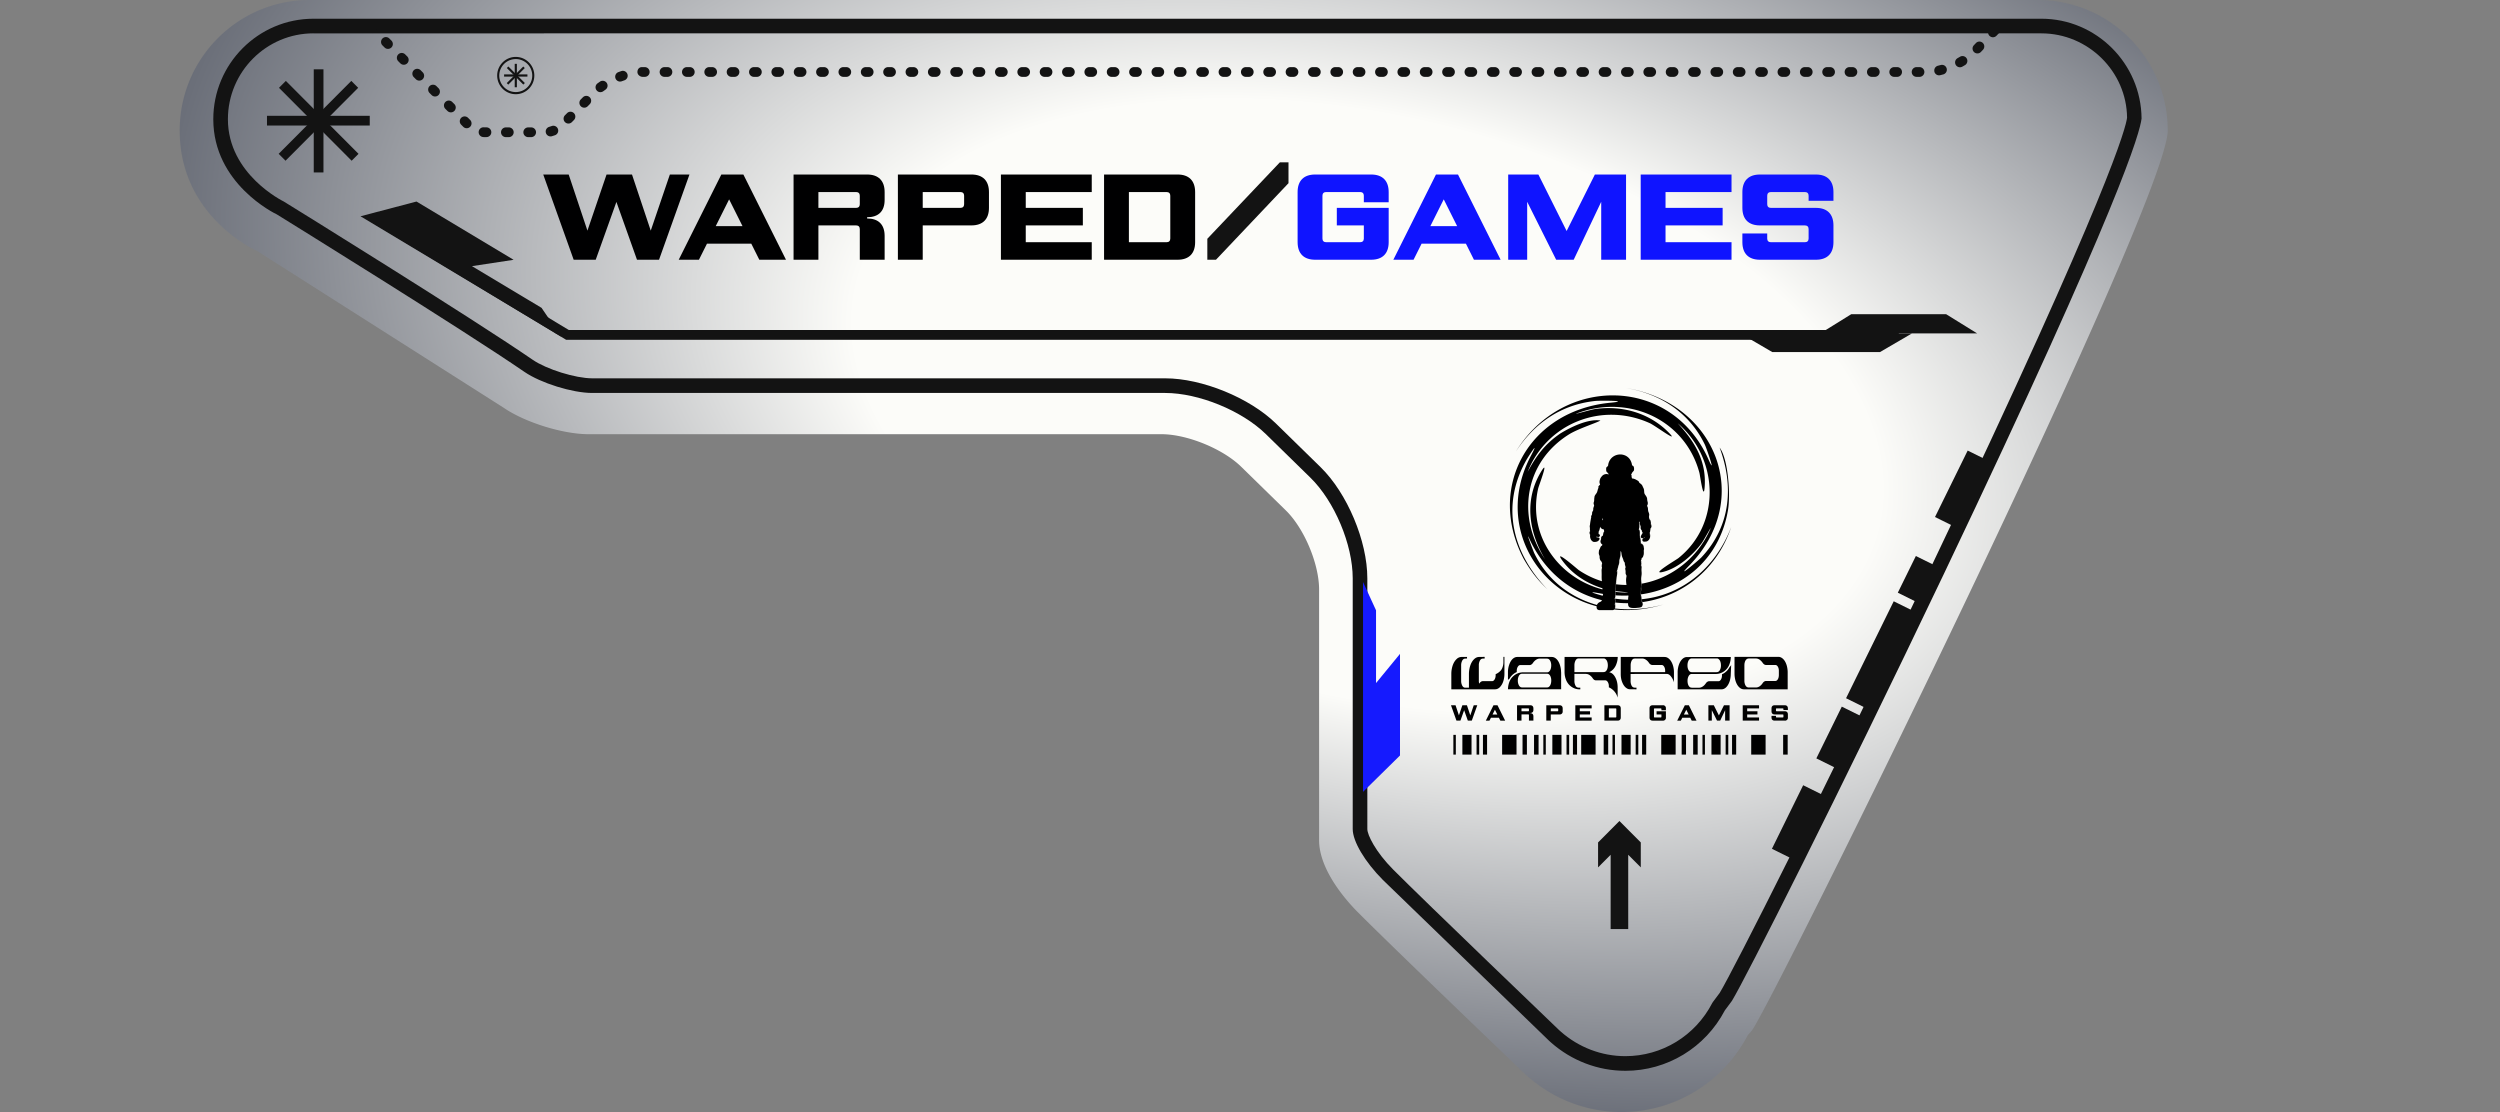 <svg xmlns="http://www.w3.org/2000/svg" width="308" height="137" fill="none" xmlns:v="https://vecta.io/nano"><rect width="100%" height="100%" fill="#808080" stroke="none"/><path d="M251.038 0H38.159c-8.847 0-16.021 7.199-16.021 16.078 0 10.718 9.57 14.861 9.57 14.861l30.355 19.304c2.607 1.791 7.278 3.25 10.438 3.25h70.589c3.161 0 7.557 1.796 9.821 4.006l5.506 5.385c2.262 2.213 4.097 6.579 4.097 9.751v30.895c0 3.173 2.561 6.634 4.794 8.878 3.996 4.011 16.479 15.986 19.947 19.308.154.159.319.307.48.459l.428.413h.022c3.093 2.74 7.142 4.412 11.59 4.412 6.773 0 12.639-3.856 15.565-9.497a5.94 5.94 0 0 0 .459-.501c2.328-2.923 51.263-102.042 51.263-110.923S259.885 0 251.038 0z" fill="url(#A)"/><g fill="#131313"><path d="M200.237 131.922c-3.363 0-6.614-1.24-9.157-3.49l-.22-.197-20.488-19.827c-2.222-2.232-3.717-4.749-3.717-6.265V71.248c0-4.161-2.24-9.491-5.211-12.396l-5.504-5.383c-2.948-2.883-8.274-5.056-12.388-5.056h-70.59c-2.438 0-6.341-1.216-8.359-2.603-7.539-5.182-29.568-18.821-30.502-19.399-.233-.104-7.823-3.777-7.823-11.717 0-6.83 5.537-12.388 12.342-12.388h212.879c6.757 0 12.294 5.518 12.342 12.299-.193 1.666-2.501 10.281-24.337 56.063-13.122 27.513-24.53 50.022-26.117 52.614l-.074.106-.811 1.09c-2.412 4.593-7.104 7.446-12.265 7.446v-.002zM38.622 4.108c-5.814 0-10.544 4.748-10.544 10.583 0 6.782 6.812 10.102 6.882 10.135 1.024.627 23.088 14.287 30.663 19.496 1.71 1.176 5.277 2.288 7.344 2.288h70.59c4.53 0 10.394 2.394 13.641 5.568l5.504 5.383c3.279 3.208 5.754 9.094 5.754 13.687v30.895c0 .721 1.014 2.806 3.19 4.993 4.015 4.03 20.272 19.617 20.435 19.773l.193.172c2.211 1.957 5.042 3.038 7.966 3.038 4.512 0 8.616-2.506 10.706-6.539l.077-.123.853-1.143c1.627-2.681 12.955-25.051 26.012-52.425 22.277-46.706 24.039-54.331 24.167-55.385-.048-5.679-4.779-10.393-10.553-10.393H38.622v-.002zm119.055 15.894h1.066v2.566L149.809 32h-1.066v-2.583L157.677 20v.002zM45.552 14.263h-12.66v1.202h12.661v-1.202z"/><path d="M43.281 9.967l-8.951 8.984.847.85 8.951-8.984-.847-.85z"/><path d="M39.851 8.54h-1.198v12.705h1.198V8.54z"/><path d="M35.219 9.968l-.847.85 8.951 8.984.847-.85-8.951-8.984zm30.219 6.927h-.358a.6.6 0 1 1 0-1.2h.358a.6.6 0 1 1 0 1.2zm-2.754 0h-.358a.6.6 0 1 1 0-1.2h.358a.6.6 0 1 1 0 1.2zm-2.754 0h-.196a2.23 2.23 0 0 1-.213-.011.6.6 0 0 1-.547-.649c.026-.333.314-.58.646-.549l.31.004a.6.6 0 1 1 0 1.2v.004zm7.9-.088a.6.6 0 0 1-.578-.446.6.6 0 0 1 .424-.737l.286-.093a.6.6 0 1 1 .423 1.125l-.396.13a.64.64 0 0 1-.156.02h-.002zm-10.333-1.008a.6.6 0 0 1-.424-.177l-.253-.256c-.233-.234-.233-.616 0-.849a.6.6 0 0 1 .846 0l.253.256c.233.234.233.615 0 .849a.6.6 0 0 1-.424.177h.002zm12.535-.576a.6.6 0 0 1-.424-.177c-.233-.234-.233-.616 0-.849l.253-.256c.233-.236.613-.234.846 0s.233.616 0 .849l-.253.256a.6.6 0 0 1-.424.177h.002zm-14.483-1.379a.59.59 0 0 1-.422-.174l-.255-.254a.6.6 0 0 1-.002-.849c.233-.236.613-.236.846-.002l.255.254a.6.6 0 0 1 .002.849.59.59 0 0 1-.424.177zm16.432-.576a.6.6 0 0 1-.424-.176c-.233-.234-.233-.616 0-.849l.253-.256c.233-.236.613-.234.846 0s.233.615 0 .849l-.253.256a.59.59 0 0 1-.424.176h.002zm-18.38-1.379a.6.6 0 0 1-.424-.176l-.253-.254c-.233-.234-.233-.616 0-.849a.6.6 0 0 1 .846 0l.253.254c.233.234.233.615 0 .849a.6.6 0 0 1-.424.176h.002zm20.371-.532c-.182 0-.36-.082-.479-.241a.6.6 0 0 1 .119-.843l.319-.227a.6.6 0 0 1 .67.995l-.266.192a.59.59 0 0 1-.361.121l-.002.002zm2.42-1.306a.6.6 0 0 1-.561-.39.6.6 0 0 1 .35-.774l.356-.128c.312-.11.653.06.761.375a.6.6 0 0 1-.374.763l-.321.115c-.068.027-.141.037-.211.037v.002zm-24.737-.119a.6.6 0 0 1-.424-.176l-.253-.254c-.233-.234-.233-.616 0-.849a.6.6 0 0 1 .846 0l.253.254c.233.234.233.616 0 .849a.6.6 0 0 1-.424.176h.002zm27.528-.463c-.323 0-.644-.258-.651-.582-.009-.331.196-.607.528-.618h.376c.332 0 .598.267.598.6a.6.6 0 0 1-.598.6h-.253zm157.3 0h-.359a.6.6 0 0 1 0-1.2h.359a.6.6 0 0 1 0 1.2zm-2.754 0h-.359a.6.6 0 0 1 0-1.2h.359c.332 0 .597.269.597.6a.6.6 0 0 1-.597.6zm-2.755 0h-.36a.6.6 0 0 1 0-1.2h.36a.6.6 0 1 1 0 1.2zm-2.756 0h-.358a.6.6 0 0 1 0-1.2h.358a.6.6 0 0 1 0 1.2zm-2.754 0h-.358a.6.6 0 0 1 0-1.2h.358a.6.6 0 0 1 0 1.2zm-2.754 0h-.358a.6.6 0 0 1 0-1.2h.358a.6.6 0 0 1 0 1.2zm-2.754 0h-.359a.6.6 0 0 1 0-1.2h.359a.6.6 0 0 1 0 1.2zm-2.754 0h-.361a.6.6 0 0 1 0-1.2h.361a.6.6 0 0 1 0 1.2zm-2.757 0h-.358a.6.6 0 0 1 0-1.2h.358a.6.6 0 1 1 0 1.2zm-2.754 0h-.358a.6.6 0 0 1 0-1.2h.358a.6.6 0 0 1 0 1.2zm-2.754 0h-.358a.6.6 0 0 1 0-1.2h.358a.6.6 0 0 1 0 1.2zm-2.754 0h-.358a.6.6 0 0 1 0-1.2h.358a.6.6 0 0 1 0 1.2zm-2.754 0h-.361a.6.6 0 0 1 0-1.2h.361a.6.6 0 0 1 0 1.2zm-2.757 0h-.358a.6.6 0 0 1 0-1.2h.358a.6.6 0 0 1 0 1.2zm-2.754 0h-.358a.6.6 0 0 1 0-1.2h.358a.6.6 0 0 1 0 1.2zm-2.754 0h-.358a.6.6 0 0 1 0-1.2h.358a.6.6 0 1 1 0 1.2zm-2.754 0h-.358a.6.6 0 0 1 0-1.2h.358a.6.6 0 0 1 0 1.2zm-2.754 0h-.361a.6.6 0 0 1 0-1.2h.361a.6.6 0 1 1 0 1.2zm-2.756 0h-.359a.6.6 0 0 1 0-1.2h.359a.6.6 0 1 1 0 1.2zm-2.755 0h-.358a.6.6 0 0 1 0-1.2h.358a.6.6 0 1 1 0 1.2zm-2.754 0h-.358a.6.6 0 0 1 0-1.2h.358a.6.6 0 1 1 0 1.2zm-2.754 0h-.358a.6.6 0 0 1 0-1.2h.358a.6.6 0 0 1 0 1.2zm-2.754 0h-.36a.6.6 0 0 1 0-1.2h.36a.6.6 0 1 1 0 1.2zm-2.756 0h-.359a.6.6 0 0 1 0-1.2h.359a.6.6 0 1 1 0 1.2zm-2.754 0h-.359a.6.6 0 0 1 0-1.2h.359a.6.6 0 1 1 0 1.2zm-2.755 0h-.358a.6.6 0 0 1 0-1.2h.358a.6.6 0 1 1 0 1.2zm-2.754 0h-.358a.6.6 0 0 1 0-1.2h.358a.6.6 0 1 1 0 1.2zm-2.754 0h-.36a.6.6 0 0 1 0-1.2h.36a.6.6 0 1 1 0 1.2zm-2.756 0h-.358a.6.6 0 0 1 0-1.2h.358a.6.6 0 1 1 0 1.2zm-2.754 0h-.359a.6.6 0 0 1 0-1.2h.359a.6.6 0 1 1 0 1.2zm-2.754 0h-.359a.6.6 0 0 1 0-1.2h.359a.6.6 0 1 1 0 1.2zm-2.755 0h-.358a.6.6 0 0 1 0-1.2h.358a.6.6 0 1 1 0 1.2zm-2.754 0h-.36a.6.6 0 0 1 0-1.2h.36a.6.6 0 1 1 0 1.2zm-2.756 0h-.358a.6.6 0 0 1 0-1.2h.358a.6.6 0 1 1 0 1.2zm-2.754 0h-.358a.6.6 0 0 1 0-1.2h.358a.6.6 0 1 1 0 1.2zm-2.754 0h-.359a.6.6 0 0 1 0-1.2h.359a.6.6 0 1 1 0 1.2zm-2.754 0h-.359a.6.6 0 0 1 0-1.2h.359a.6.6 0 0 1 0 1.2zm-2.755 0h-.36a.6.6 0 0 1 0-1.2h.36a.6.6 0 1 1 0 1.2zm-2.756 0h-.358a.6.6 0 0 1 0-1.2h.358a.6.6 0 1 1 0 1.2zm-2.754 0h-.358a.6.6 0 0 1 0-1.2h.358a.6.6 0 1 1 0 1.2zm-2.754 0h-.358a.6.6 0 0 1 0-1.2h.358a.6.6 0 1 1 0 1.2zm-2.754 0h-.359a.6.6 0 0 1 0-1.2h.359a.6.6 0 0 1 0 1.2zm-2.754 0h-.361a.6.6 0 0 1 0-1.2h.361c.332 0 .597.269.597.6a.6.6 0 0 1-.597.6zm-2.757 0h-.358a.6.6 0 0 1 0-1.2h.358a.6.6 0 1 1 0 1.2zm-2.754 0h-.358a.6.6 0 0 1 0-1.2h.358a.6.6 0 1 1 0 1.2zm-2.754 0h-.358a.6.6 0 0 1 0-1.2h.358a.6.6 0 1 1 0 1.2zm-2.754 0h-.358a.6.6 0 1 1 0-1.2h.358a.6.6 0 0 1 0 1.2zm-2.754 0h-.361a.6.6 0 0 1 0-1.2h.361a.6.6 0 1 1 0 1.2zm-2.757 0h-.358a.6.6 0 0 1 0-1.2h.358a.6.6 0 1 1 0 1.2zm-2.754 0h-.358a.6.6 0 0 1 0-1.2h.358a.6.6 0 1 1 0 1.2zm-2.754 0h-.358a.6.6 0 1 1 0-1.2h.358a.6.6 0 1 1 0 1.2zm-2.754 0h-.358a.6.6 0 1 1 0-1.2H96a.6.6 0 1 1 0 1.2zm-2.754 0h-.361a.6.6 0 0 1 0-1.2h.361a.6.6 0 1 1 0 1.2zm-2.756 0h-.358a.6.6 0 0 1 0-1.2h.358a.6.6 0 1 1 0 1.2zm-2.754 0h-.358a.6.6 0 0 1 0-1.2h.358a.6.6 0 1 1 0 1.2zm-2.754 0h-.358a.6.6 0 0 1 0-1.2h.358a.6.6 0 1 1 0 1.2zm-2.754 0h-.358a.6.6 0 1 1 0-1.2h.358a.6.6 0 1 1 0 1.2zm156.676-.188c-.273 0-.519-.188-.585-.466a.6.6 0 0 1 .449-.721l.325-.084c.323-.086.648.099.736.419a.6.6 0 0 1-.42.739l-.371.095c-.046.011-.092.015-.136.015l.002.002zm2.563-.993a.6.6 0 0 1-.526-.311c-.158-.291-.052-.657.238-.816l.294-.17a.6.6 0 0 1 .614 1.032l-.33.19a.6.6 0 0 1-.288.075h-.002zm-191.72-.31a.6.6 0 0 1-.424-.176l-.253-.254c-.233-.234-.233-.616 0-.849a.6.6 0 0 1 .846 0l.255.254c.233.234.233.616 0 .849a.6.6 0 0 1-.424.176zm193.87-1.396a.59.59 0 0 1-.415-.168.6.6 0 0 1-.015-.849l.248-.26c.226-.24.609-.247.846-.015a.6.6 0 0 1 .016.849l-.249.26a.59.59 0 0 1-.431.185v-.002zM47.799 6.023a.59.59 0 0 1-.422-.174l-.255-.254a.6.6 0 0 1-.002-.849c.233-.236.613-.236.846-.002l.255.254a.6.6 0 0 1-.422 1.026zm197.733-1.432c-.15 0-.299-.055-.416-.168a.6.6 0 0 1-.015-.849l.248-.26c.231-.238.609-.247.847-.015a.6.6 0 0 1 .015.849l-.248.26c-.119.121-.275.183-.431.183zm-199.68-.523a.6.6 0 0 1-.424-.176l-.253-.254c-.233-.234-.233-.616 0-.849a.6.6 0 0 1 .846 0l.253.256c.233.234.233.616 0 .849a.6.6 0 0 1-.424.177l.002-.002z"/></g><path d="M167.926 97.558V71.704l1.602 3.488v8.961l2.952-3.596v12.518l-4.554 4.483z" fill="#151afe"/><g fill="#131313"><path d="M233.931 41.86H69.742L45.584 27.246l.618-1.03 23.873 14.441h163.857v1.202z"/><path d="M44.412 26.644l24.723 14.828-2.418-3.545-8.572-5.138 5.132-.781-11.966-7.179-6.9 1.816zm183.663 12.065h11.687l3.822 2.367h-19.325l3.816-2.367z"/><path d="M214.412 41.076h21.141l-3.941 2.301h-13.265l-3.935-2.301zm6.633 64.853l3.849-7.828-2.743-1.361-3.849 7.832 2.743 1.357zm5.864-18.872l-3.135 6.377 2.602 1.288 3.135-6.377-2.602-1.288zm6.398-12.979l-5.873 11.943 2.602 1.289 5.873-11.943-2.602-1.289zm3.105.232l2.222-4.523-2.6-1.286-2.224 4.518 2.602 1.291zm1.981-10.614l2.637 1.306 4.023-8.189-2.634-1.304-4.026 8.187zM64.979 9.169h-2.875v.267h2.875v-.267z"/><path d="M64.465 8.196l-2.033 2.04.188.189 2.033-2.04-.188-.189z"/><path d="M63.68 7.864h-.266v2.886h.266V7.864z"/><path d="M62.629 8.192l-.188.189 2.033 2.04.188-.189-2.033-2.04z"/><path d="M63.541 11.606c-1.262 0-2.288-1.03-2.288-2.297s1.027-2.297 2.288-2.297 2.288 1.03 2.288 2.297-1.026 2.297-2.288 2.297zm0-4.328a2.032 2.032 0 0 0 0 4.064 2.032 2.032 0 0 0 0-4.064zm137.056 107.186v-9.156l1.547 1.553v-3.073l-2.631-2.641-2.631 2.641v3.076l1.548-1.554v9.154h2.167z"/></g><g fill="#000"><path d="M196.995 75.157h-.009c-.152-.013-.257-.119-.281-.289-.02-.121-.003-.245.041-.349.036-.084.093-.161.161-.223s.141-.097.222-.135l.015-.007a.47.47 0 0 0 .17-.121c.048-.068.061-.159.068-.258v-.042c.015-.159.026-.309.118-.448-.083-.282-.079-.574-.079-.854 0-.236-.002-.512-.055-.792s-.044-.56-.041-.805l-.003-.267-.006-.218c0-.079 0-.168.015-.252.007-.042.015-.086.042-.126a.14.14 0 0 1-.013-.119.17.17 0 0 1-.014-.194c-.015-.042-.015-.086 0-.121.007-.016.02-.033.033-.044-.006-.026-.006-.055 0-.086-.026-.055-.039-.117-.043-.168l-.064-.077-.068-.079a.63.63 0 0 1-.093-.181c-.015-.055-.028-.117-.039-.196-.002-.033 0-.062 0-.09 0-.04.002-.075-.007-.106a.89.89 0 0 0-.035-.104c-.033-.086-.064-.17-.062-.274 0-.044.007-.09.009-.135 0-.02.002-.035.007-.055v-.02c.006-.051.009-.106.033-.159l.05-.104c.014-.02.022-.042.033-.062l.044-.106.027-.064a.44.44 0 0 1 .085-.135.33.33 0 0 1 .064-.048c.016-.009.033-.02.044-.033.033-.035.042-.086.044-.135a.37.37 0 0 1-.176-.176.38.38 0 0 1-.026-.338v-.007c.026-.057.044-.113.05-.17v-.049c0-.042.003-.086.014-.128.028-.126.118-.177.204-.216l.04-.216c0-.009.002-.02.006-.033.013-.062.022-.128.062-.183a.42.42 0 0 0 .057-.117.64.64 0 0 1-.035-.218h-.033c-.044 0-.093-.013-.134-.04-.08-.022-.145-.071-.181-.121-.026-.022-.05-.055-.074-.086s-.033-.062-.044-.099c-.003.026-.009.051-.014.077v.009c-.035.183-.079.413-.189.574.016.029.022.068.022.117a.18.18 0 0 1-.019.086c.015.035.022.051.05.064s.062.033.086.062c.051.057.055.139.007.203-.042.055-.106.086-.183.086-.064 0-.125-.022-.169-.062h-.029l.002.077c0 .026 0 .042.044.049.027-.013.058-.015.086-.015.04 0 .077.009.112.022.044.02.09.044.112.099.022.062 0 .112-.033.161-.096.176-.266.267-.536.278h-.055c-.092 0-.169-.015-.25-.084l-.009-.009c-.075-.064-.139-.119-.18-.218a.86.86 0 0 1-.097-.351c-.002-.068-.002-.146.02-.216-.022-.013-.04-.035-.049-.062a.69.69 0 0 1-.035-.198c0-.033.007-.141.075-.188-.016-.055-.022-.11-.027-.154-.006-.077-.013-.17.007-.254-.035-.051-.035-.119-.033-.168v-.02c0-.049 0-.106.029-.152.019-.218.05-.441.103-.686-.002-.029 0-.057.009-.09l.044-.168c-.02-.057-.016-.119.008-.19s.049-.11.08-.128c-.003-.022 0-.044 0-.068-.003-.044.006-.086.028-.117 0-.013-.002-.022-.006-.035-.009-.093.033-.161.07-.229.02-.029.035-.057.048-.09.016-.042.02-.093.02-.146v-.048c.002-.064.015-.132.04-.199l.068-.196c0-.042-.016-.084-.029-.128a.95.95 0 0 1-.033-.141c-.006-.071.013-.139.033-.198.009-.035.022-.071.027-.106.008-.057.008-.121.013-.183a1.13 1.13 0 0 1 .026-.258v-.02c.007-.163.097-.287.183-.402.041-.057.085-.117.118-.181.044-.086.068-.183.093-.278a1.37 1.37 0 0 1 .109-.316c0-.007 0-.009-.006-.033-.002-.013-.009-.029-.013-.044-.003-.035 0-.064.022-.097.033-.051.074-.093.112-.135l.013-.015.068-.068c-.013-.02-.015-.042-.013-.064l-.007-.007c-.022-.029-.041-.077-.028-.119-.04-.055-.029-.099-.013-.126a.11.11 0 0 1 .006-.117c-.009-.035-.002-.071.02-.099-.007-.035.002-.071.026-.093 0-.026.007-.049.02-.064-.002-.033.007-.062.029-.079.006-.035.026-.068.055-.086.008-.044.035-.068.057-.079.009-.042.039-.075.077-.09.013-.042.041-.064.063-.075.016-.026.04-.042.064-.055.033-.035.068-.055.112-.062.029-.029.068-.044.11-.044.035-.02.071-.029.106-.029h.015c.029-.009.046-.013.064-.013s.048.002.075.013c.013 0 .022-.002.035-.002.033 0 .07.009.103.026h.022c.022.002.044.013.068.022a.9.9 0 0 1-.039-.104c-.055-.033-.097-.079-.121-.146-.154-.064-.159-.258-.159-.351v-.033c0-.075-.002-.154.027-.223.02-.049.064-.084.121-.106.022-.051.05-.093.092-.119a1.5 1.5 0 0 1 .336-.849c.273-.335.706-.538 1.159-.538a1.48 1.48 0 0 1 .483.079c.279.093.517.267.686.499.147.203.244.454.286.741a.31.31 0 0 1 .055.062c.154.04.182.205.193.351.013.196-.028.322-.127.364-.027.068-.064.117-.117.141a.82.82 0 0 1-.125.258c.039.042.077.104.077.174 0 .035-.013.068-.035.097.05.055.077.126.068.196h.055a.58.58 0 0 1 .158.027 1.48 1.48 0 0 1 .323.139l.022.013c.128.068.341.183.347.357.132.071.238.17.321.26.007.007.013.015.013.02.04.071.075.132.099.203 0 .009.003.015.003.026a.89.89 0 0 1 .14.331c.013.071.02.141.022.212a1.33 1.33 0 0 0 .02.188c.02.112.077.194.145.287l.029.042c.061.086.147.218.173.366.002.02 0 .042-.009.057a.52.52 0 0 1 .02.079l.009.077c0 .027.002.051.007.075a.74.74 0 0 0 .022.077c.006.02.013.035.015.055a.59.59 0 0 1-.077.476c.009.026.022.049.033.068.075.128.084.265.09.399 0 .026.002.051.007.075.006.084.026.161.061.247l.009.022a1 1 0 0 1 .068.229c.009.086 0 .168-.033.232a.39.39 0 0 1 .009.216c.029.04.04.086.048.128.003.022.009.042.014.062.09.027.116.126.134.199v.013c.022.068.033.128.033.188v.174c0 .04.019.079.033.126.026.068.048.135.035.21-.009.064-.055.148-.125.19.002.042.006.093-.003.146-.006.035-.019.068-.035.097.02.049.016.11-.015.194a.31.31 0 0 1-.044.079c0 .075.015.152.028.223.027.128.051.265.016.401-.044.183-.167.344-.337.435-.063.04-.131.048-.195.055-.013 0-.029.002-.042.002l-.116.009h-.02c-.134-.002-.218-.075-.229-.187-.009-.132.093-.236.194-.278a.45.45 0 0 1 .074-.022c.009-.026.027-.057.029-.091v-.02c-.04.051-.09.093-.145.121a.37.37 0 0 1-.161.042c-.061 0-.109-.022-.14-.062-.086-.104-.007-.251.039-.338l.007-.013c.015-.033.039-.062.057-.091s.035-.051.051-.077c.008-.02.015-.044.019-.071 0-.015.007-.035.009-.051-.061-.068-.121-.17-.099-.26-.026-.022-.05-.051-.07-.077a.38.38 0 0 1-.075-.183v-.112c.002-.051.007-.099-.009-.146l-.019-.051c-.022-.068-.044-.128-.058-.203l-.008-.062a.94.94 0 0 0-.033-.17c-.009-.033-.027-.064-.042-.097-.009.055-.022.117-.051.174.04.042.062.106.064.19a2.26 2.26 0 0 1-.009.274v.057a.81.81 0 0 1-.074.302c.116.117.127.296.127.454v.331c.002.104.029.205.051.302.044.181.068.377.068.615.154.068.257.163.314.302.033.075.042.154.051.232 0 .022.002.042.006.062 0 .009 0 .02.002.026l.014.086c0 .04-.007.077-.014.112 0 .009-.002.02-.006.033-.016.09-.013.183-.009.274 0 .097.002.196-.013.3-.035.21-.119.335-.251.391v.009a.34.34 0 0 1-.002.152c-.013.04-.033.075-.061.099v.042c0 .022-.003.044-.009.064.022.026.033.057.033.097 0 .026-.007.051-.02.075.04.062.048.128.026.183 0 .007-.006.015-.008.022.006.033.015.068 0 .11-.007.015-.016.035-.029.049.09.112.075.267.062.393v.015c-.014.121-.003.247.002.366l.009.181c.002.146-.014.287-.033.421l-.027.23c-.013.168.002.342.02.51.002.044.009.086.013.126.009.121.007.216-.009.302l-.008.04c-.02.093-.04.181-.027.271v.009c.007.097.007.198-.006.313-.003.044-.014.086-.02.128l-.022.163c-.007.093.02.188.044.278.028.099.055.203.048.309v.007a1.72 1.72 0 0 1-.022.293c.128.104.163.254.18.373.02.163-.028.293-.14.36-.121.077-.277.093-.411.11h-.029c-.187.026-.349.035-.497.035-.118 0-.23-.007-.334-.02h-.009c-.189-.026-.314-.135-.342-.302-.02-.106-.036-.229-.009-.349-.027-.064-.02-.128-.013-.194l.002-.071v-.009l.013-.3c.002-.022.009-.044.013-.071l.016-.097v-.126c0-.04.008-.071.019-.099-.083-.106-.103-.225-.118-.351v-.015l-.09-.552-.007-.035c-.062-.349-.121-.706-.077-1.059v-.009c.002-.029.009-.057.015-.091.016-.086.036-.176.009-.251-.006-.022-.022-.049-.035-.071s-.026-.042-.035-.068c-.027-.062-.029-.126-.029-.183v-.057-.132c-.006-.075-.02-.148-.033-.216-.022-.11-.008-.194.044-.267-.015-.033-.028-.071-.02-.113-.028-.026-.061-.075-.035-.154l-.006-.007c-.042-.044-.049-.104-.022-.159-.04-.049-.049-.113-.029-.168a.38.38 0 0 1-.127-.161c-.027-.057-.042-.117-.057-.174v-.009c-.027-.086-.062-.168-.097-.247-.075-.168-.103-.335-.125-.477 0-.022-.007-.042-.007-.064-.007-.062-.013-.117-.033-.168-.009-.029-.022-.057-.048-.084-.009-.009-.016-.015-.027-.022-.039.121-.039.254-.042.384v.084c0 .086-.002.177-.026.271l-.042.17v.013l-.026.084-.007.022c-.019.079-.039.159-.044.236v.071a1.38 1.38 0 0 1-.008.159 1.52 1.52 0 0 1-.036.188.23.23 0 0 1-.05.106c.002.02.002.04 0 .062-.007.029-.02.049-.029.064 0 .029.003.049 0 .066-.002.055-.039.099-.063.128.019.035.019.077.008.119s-.028.075-.057.099c.002.035-.006.075-.033.112.051.11.04.245.027.342l-.069.444c-.019.119-.043.278-.048.441-.002.119-.013.28-.033.437-.006.064-.02.128-.033.194-.015.077-.033.161-.035.24-.007.104 0 .21 0 .313l.002.112v.071.521.007c-.006.075-.015.205-.09.271.077.176.086.406.033.706a.84.84 0 0 1 .018.45c-.016.071-.036.141-.104.198s-.127.079-.208.084h-1.7.029l.009-.007zm.446-11.304c.013.062-.007.121-.026.174l-.007.015-.02.057c.022-.016.049-.026.077-.033.009-.013.022-.022.035-.029-.015-.077-.026-.154-.033-.232-.006.015-.015.033-.028.044l.002.002zm-.446 11.289h-.009c-.141-.009-.244-.112-.266-.274-.02-.119-.002-.238.042-.342a.61.61 0 0 1 .158-.216c.068-.057.139-.093.215-.132l.016-.007c.061-.033.132-.068.176-.128.05-.071.061-.161.07-.265v-.042c.015-.159.026-.309.121-.448-.084-.282-.084-.576-.079-.856 0-.236-.002-.516-.055-.794s-.044-.556-.042-.801l-.002-.267-.007-.218c0-.079 0-.163.016-.251.006-.044.019-.09.044-.128-.027-.04-.029-.08-.016-.121-.048-.057-.055-.126-.013-.187-.015-.04-.02-.084-.002-.119.006-.02.02-.035.035-.044-.009-.029-.009-.062-.002-.097-.027-.051-.04-.119-.049-.17-.019-.029-.043-.055-.07-.084l-.068-.077c-.04-.051-.07-.113-.09-.176a.95.95 0 0 1-.035-.194v-.086c0-.04.002-.077-.007-.112a.89.89 0 0 0-.035-.104c-.033-.084-.064-.168-.062-.267 0-.044.007-.09.009-.135 0-.02.002-.035.007-.055v-.02c.006-.051.009-.104.033-.154.013-.035.033-.068.05-.099.009-.02.022-.042.033-.062l.044-.11.027-.064c.019-.049.048-.097.083-.128.02-.02.04-.033.062-.044s.035-.022.048-.035c.04-.042.048-.099.051-.159-.071-.022-.128-.084-.181-.174a.36.36 0 0 1-.022-.324v-.007a.57.57 0 0 0 .051-.177v-.051a.49.49 0 0 1 .013-.126c.029-.121.112-.168.205-.205l.039-.223c0-.009.002-.022.007-.033.009-.057.022-.126.057-.174.028-.042.048-.084.061-.128a.62.62 0 0 1-.039-.238s-.029.007-.048.007a.28.28 0 0 1-.128-.035c-.077-.022-.138-.064-.169-.117-.027-.022-.051-.055-.075-.086-.033-.051-.051-.112-.062-.168l-.015.077c-.002.022-.009.049-.013.075v.009c-.035.188-.079.415-.194.576a.24.24 0 0 1 .027.117c0 .033-.007.057-.022.086v.007c.02.04.028.057.061.075s.058.029.084.055c.044.051.048.126.007.183-.04.051-.099.077-.17.077a.25.25 0 0 1-.167-.062h-.055l.007.097c0 .035.009.057.064.064.026-.013.055-.02.083-.02a.26.26 0 0 1 .106.022c.041.015.083.042.103.09.02.055 0 .104-.029.148-.092.174-.259.258-.523.271h-.055a.32.32 0 0 1-.237-.079l-.009-.009c-.07-.062-.134-.117-.176-.212-.057-.11-.085-.23-.092-.349a.65.65 0 0 1 .022-.223c-.026-.009-.042-.029-.055-.062a.61.61 0 0 1-.033-.194c0-.071.02-.152.077-.181-.015-.057-.022-.117-.029-.163-.006-.077-.013-.174.007-.254-.035-.049-.035-.117-.035-.163v-.02c0-.044 0-.104.028-.146.02-.218.051-.444.104-.688 0-.029 0-.057.008-.086l.044-.17c-.019-.057-.015-.117.007-.187s.048-.11.079-.126v-.013c-.002-.022 0-.044 0-.064-.002-.044.007-.086.029-.117-.002-.013-.007-.027-.007-.042-.009-.086.029-.154.07-.218a.51.51 0 0 0 .049-.093c.02-.044.02-.099.022-.148v-.048c.002-.064.015-.128.039-.194l.071-.196c0-.044-.016-.09-.029-.139a.99.99 0 0 1-.033-.139c-.006-.068.013-.132.033-.194.009-.035.022-.071.027-.106a1.41 1.41 0 0 0 .013-.183 1.03 1.03 0 0 1 .028-.258v-.02c.007-.161.093-.28.181-.397l.118-.181a1.27 1.27 0 0 0 .093-.28c.026-.104.055-.212.105-.309.007-.013 0-.022-.002-.044-.002-.013-.009-.026-.013-.042-.003-.029 0-.055.019-.084a.8.8 0 0 1 .113-.132l.013-.015c.022-.027.048-.051.074-.075-.015-.026-.022-.048-.015-.071-.024-.035-.048-.088-.035-.126-.042-.055-.029-.097-.013-.121-.029-.055-.013-.09.006-.113-.013-.035-.006-.071.02-.097-.006-.035 0-.071.026-.093 0-.027.007-.049.02-.068-.006-.029.002-.057.029-.077a.11.11 0 0 1 .055-.086c.006-.044.035-.068.057-.077.009-.044.035-.077.077-.09a.11.11 0 0 1 .064-.075.12.12 0 0 1 .063-.055c.029-.035.068-.055.11-.062.029-.029.064-.044.106-.044.033-.02.068-.029.099-.029h.019a.27.27 0 0 1 .06-.013c.022 0 .048.002.07.013.013 0 .022-.002.035-.002.033 0 .068.009.099.026h.022a.25.25 0 0 1 .103.042h.003a.6.6 0 0 1-.062-.155c-.055-.033-.097-.079-.125-.148-.147-.057-.152-.247-.154-.337v-.033c0-.071-.002-.152.022-.216.02-.044.062-.077.121-.097.022-.057.055-.097.097-.121.015-.307.134-.605.334-.849.27-.331.696-.532 1.145-.532.163 0 .327.026.481.077a1.38 1.38 0 0 1 .677.492c.148.203.244.45.282.741.022.02.044.042.061.068.147.033.176.196.187.338.013.196-.029.313-.125.351-.022.071-.062.117-.117.141-.026.097-.07.19-.132.271.04.042.084.104.079.17 0 .035-.013.071-.039.099.061.057.086.139.068.216l.044-.007h.029a.52.52 0 0 1 .151.026 1.64 1.64 0 0 1 .321.135l.022.013c.128.068.341.183.341.351a1.16 1.16 0 0 1 .323.265 1.18 1.18 0 0 1 .108.216c0 .007.002.015.002.022.075.11.118.218.14.331.014.071.02.141.022.21.003.062.007.126.02.188.02.117.079.196.147.293l.029.042c.062.086.145.216.169.36.003.02 0 .04-.013.051.013.026.016.055.022.084l.007.075c0 .026.002.051.009.075l.021.079c.007.02.014.035.016.055a.58.58 0 0 1-.079.47l.039.077c.071.126.079.26.09.39 0 .026.003.049.007.075a.83.83 0 0 0 .062.252l.008.022c.029.071.058.146.068.225a.42.42 0 0 1-.032.229v.007c.021.057.026.139.008.212.029.04.04.086.049.128l.015.075c.086.02.117.119.134.194v.013c.022.068.029.126.033.183v.174c.002.042.02.084.035.128.022.064.049.132.035.203s-.057.148-.127.183c.002.044.007.099-.002.152a.28.28 0 0 1-.04.099c.022.042.02.106-.013.19-.013.033-.026.057-.044.077 0 .079.015.159.033.232.022.128.048.26.015.397-.044.181-.162.335-.327.426-.062.035-.125.049-.189.055-.013 0-.029 0-.044.002l-.112.009h-.02c-.125-.002-.202-.068-.209-.17-.009-.126.09-.223.183-.26.022-.009.048-.016.079-.027.013-.029.028-.068.035-.104 0-.02 0-.042-.009-.062-.039.064-.092.113-.16.148-.051.026-.106.04-.152.04-.055 0-.099-.02-.127-.055-.08-.093-.003-.236.041-.318l.007-.013c.015-.033.039-.062.057-.091s.035-.051.051-.079c.013-.022.015-.049.022-.077 0-.02.006-.04.013-.057-.071-.071-.126-.181-.097-.26-.029-.026-.055-.051-.075-.079-.041-.055-.063-.113-.07-.174-.002-.04 0-.077 0-.112 0-.051.007-.104-.013-.152l-.02-.051c-.022-.064-.044-.128-.057-.198 0-.02-.007-.042-.009-.062-.009-.057-.015-.119-.035-.177-.013-.044-.04-.09-.062-.132-.015.06-.028.143-.07.214.042.042.064.104.068.188l-.006.273v.057c-.009.093-.022.203-.08.307.121.113.132.294.132.45v.335c.003.106.029.21.051.307.044.181.068.379.068.622.158.064.259.161.317.3.033.075.041.152.05.229 0 .02.007.04.009.062 0 .009.002.02.002.029.007.029.009.055.009.084a.36.36 0 0 1-.013.11c0 .009-.003.02-.007.033a1.35 1.35 0 0 0-.009.278c0 .097.007.196-.013.296-.035.21-.119.331-.253.379v.022c.007.044.009.099-.002.146-.013.04-.033.075-.061.099v.048c0 .027-.003.049-.014.068a.13.13 0 0 1 .036.09c0 .026-.007.051-.02.075.039.057.05.126.028.177-.002.009-.006.015-.013.026v.009c.007.029.016.062.002.097-.006.02-.019.04-.035.055.093.106.077.265.064.391v.015a2.11 2.11 0 0 0 .002.373l.009.181c.002.146-.013.287-.033.421l-.026.23c-.014.168 0 .344.019.512l.014.126c.008.119.006.212-.014.3l-.006.04c-.02.093-.04.183-.027.278v.009c.009.093.007.196-.006.309-.002.044-.013.086-.02.128l-.022.163c-.007.097.02.194.044.282.026.097.055.198.048.307v.007a1.36 1.36 0 0 1-.026.302c.132.099.167.247.18.371.02.159-.028.28-.132.349-.118.075-.27.09-.404.106h-.029c-.186.026-.349.035-.494.035-.119 0-.229-.007-.33-.02h-.009c-.182-.026-.301-.128-.329-.287-.02-.106-.036-.229-.007-.349-.026-.062-.02-.126-.015-.19l.002-.075v-.009l.013-.3c.002-.022.009-.044.013-.068l.016-.097v-.126a.23.23 0 0 1 .022-.104c-.086-.106-.104-.225-.121-.351V72.9l-.09-.554-.007-.035c-.062-.344-.121-.702-.077-1.052v-.007c.002-.029.009-.057.015-.09.02-.091.036-.181.009-.258-.009-.026-.022-.049-.035-.075s-.026-.042-.035-.068c-.027-.062-.029-.121-.027-.177v-.057-.135a1.79 1.79 0 0 0-.033-.216c-.021-.11-.006-.19.049-.26-.02-.033-.033-.079-.02-.119-.033-.026-.068-.071-.035-.154-.053-.057-.057-.112-.029-.161-.041-.049-.055-.117-.028-.17-.055-.035-.099-.09-.134-.161a.89.89 0 0 1-.057-.17v-.009c-.027-.091-.062-.168-.097-.252-.071-.163-.103-.331-.121-.474 0-.022-.007-.042-.009-.064a.72.72 0 0 0-.033-.174.22.22 0 0 0-.05-.086c-.016-.015-.033-.029-.044-.035-.049.128-.049.271-.049.408v.084a1.25 1.25 0 0 1-.026.267l-.042.17v.009l-.026.086-.007.022a1.33 1.33 0 0 0-.044.238v.075a1.09 1.09 0 0 1-.009.152 1.41 1.41 0 0 1-.035.188c-.009.044-.028.079-.055.104.007.02.007.042 0 .062-.006.027-.015.042-.028.057-.002.002-.009.009-.013.015.008.02.013.04.008.057a.22.22 0 0 1-.068.126c.02.033.027.075.013.117a.19.19 0 0 1-.057.097c.007.035-.002.075-.035.117.055.106.042.245.029.342l-.069.444a3.5 3.5 0 0 0-.048.441 4.26 4.26 0 0 1-.033.437l-.033.19-.039.24c-.007.104 0 .212 0 .313l.002.112v.071.521.007c-.007.075-.016.212-.092.267.079.181.087.408.037.708a.89.89 0 0 1 .013.452c-.013.068-.033.135-.097.19s-.125.077-.197.079h-1.7l.027.007.022-.015zm.431-11.291c.013.057-.007.119-.022.174l-.007.015-.044.128c.033-.044.075-.075.128-.084.013-.015.028-.029.044-.04a1.46 1.46 0 0 1-.036-.391c0 .02-.008.035-.019.051.008.049-.007.097-.044.139v.007zm.063-.258v.02-.026h-.002l.002.007zm.258-4.388s-.009.02-.016.029l.04-.022.085-.062.093-.068h-.002c-.014.013-.029.022-.049.022h-.013l-.007.007s-.019.013-.028.015c-.007.009-.013.013-.013.016-.014.015-.036.033-.062.04-.006.009-.013.015-.022.026l-.006.007v-.009zm-.75 15.922h-.009c-.134-.009-.228-.106-.253-.26a.6.6 0 0 1 .04-.331c.035-.079.086-.152.154-.212s.134-.093.211-.132l.013-.007c.064-.033.134-.071.183-.132.054-.075.063-.168.074-.273v-.044c.016-.159.027-.309.121-.444-.086-.282-.083-.576-.079-.86 0-.236-.002-.516-.055-.794s-.044-.554-.042-.799l-.002-.267-.002-.218c0-.073 0-.163.015-.247.009-.049.02-.093.049-.132-.029-.042-.036-.084-.016-.126-.048-.055-.057-.117-.02-.174l.007-.013c-.015-.035-.02-.077-.007-.11.009-.02.022-.035.042-.044-.013-.033-.015-.068-.006-.106-.029-.051-.042-.119-.049-.174-.022-.033-.048-.057-.074-.086-.022-.022-.044-.049-.064-.077-.04-.048-.068-.11-.086-.17-.015-.051-.028-.113-.035-.19v-.084c0-.042.002-.079-.007-.117s-.022-.071-.039-.106c-.029-.08-.062-.163-.057-.26 0-.044.006-.09.008-.132 0-.016.003-.035.007-.055v-.02c.007-.049.009-.099.029-.148.013-.035.033-.068.048-.099.013-.02.022-.042.033-.062l.044-.11c.006-.02.015-.042.026-.062.02-.049.049-.093.079-.121.016-.016.04-.029.058-.042s.039-.022.05-.04c.044-.049.055-.117.057-.181-.07-.02-.132-.077-.182-.17a.34.34 0 0 1-.022-.309v-.007a.5.5 0 0 0 .05-.181v-.051c0-.042.003-.084.014-.121.026-.117.109-.159.202-.199l.042-.232c0-.013.002-.022.006-.035.009-.055.022-.119.055-.168a.44.44 0 0 0 .068-.139c-.026-.062-.039-.139-.039-.238v-.026a.16.16 0 0 1-.064.013.27.27 0 0 1-.119-.033h-.002c-.075-.02-.134-.062-.163-.11-.026-.026-.05-.055-.07-.086-.048-.077-.064-.17-.068-.254l-.04.17-.015.084c-.035.188-.079.421-.196.58.02.026.029.064.029.117 0 .033-.007.057-.027.084l.007.013c.015.04.029.064.068.084.029.013.055.026.077.051.042.044.044.11.007.161-.035.044-.09.071-.154.071s-.121-.026-.161-.064c-.006 0-.013.002-.019.007h-.062c.007.035.009.075.009.112 0 .051.022.077.083.084.022-.013.051-.02.084-.02a.24.24 0 0 1 .097.02c.039.015.077.04.092.084s0 .093-.029.135c-.09.168-.252.252-.51.26h-.054c-.084 0-.154-.013-.229-.075l-.009-.009c-.07-.062-.132-.112-.169-.205a.86.86 0 0 1-.092-.342.58.58 0 0 1 .028-.232c-.026-.002-.048-.016-.061-.055a.63.63 0 0 1-.033-.19c0-.071.022-.152.079-.17-.02-.057-.027-.121-.033-.174-.007-.077-.013-.176.009-.258-.04-.044-.036-.112-.036-.161v-.02c0-.044 0-.099.029-.139a5.82 5.82 0 0 1 .103-.688.22.22 0 0 1 .009-.086l.044-.168v-.007c-.02-.055-.02-.112.002-.181s.049-.11.079-.121v-.022a.32.32 0 0 1 0-.062c-.002-.044.007-.084.029-.113-.002-.015-.007-.033-.009-.044-.009-.084.029-.146.068-.205.02-.033.04-.062.051-.097.02-.049.022-.104.022-.154v-.049c.002-.062.015-.126.039-.19l.071-.198c0-.049-.016-.097-.029-.146-.013-.042-.026-.086-.028-.135-.007-.064.013-.128.033-.187l.028-.11a1.31 1.31 0 0 0 .013-.187 1.05 1.05 0 0 1 .029-.26c.006-.174.092-.291.176-.406l.121-.183c.044-.09.07-.188.096-.282.027-.104.055-.21.106-.307.009-.02.002-.035-.002-.057-.003-.013-.009-.022-.009-.04-.002-.026 0-.049.02-.075.028-.048.07-.09.11-.132l.013-.015.085-.086-.013-.015c-.013-.02-.015-.04-.009-.062-.002-.007-.008-.009-.013-.016-.02-.026-.039-.075-.02-.106-.043-.055-.032-.097-.013-.119-.035-.055-.015-.091.002-.11-.015-.035-.008-.068.016-.097-.009-.035 0-.071.026-.09-.002-.029.002-.051.02-.071-.009-.029 0-.055.026-.075 0-.035.022-.071.051-.084.002-.048.033-.068.057-.077.007-.049.033-.077.077-.086.009-.049.035-.068.062-.075.013-.026.035-.044.061-.055.029-.033.064-.051.106-.055.028-.029.061-.044.103-.044.033-.02.064-.029.097-.029h.022c.028-.009.044-.013.057-.013.022 0 .048.002.07.013.013 0 .027-.002.04-.002.033 0 .063.009.096.026h.022c.04.009.071.022.104.044h.008c.014 0 .022.002.036.009a.6.6 0 0 1-.079-.19c-.058-.029-.099-.079-.126-.148-.145-.051-.147-.238-.151-.329v-.033c0-.071-.003-.148.022-.21.019-.042.057-.075.118-.09.022-.062.055-.104.099-.126.016-.307.132-.605.33-.849.266-.329.69-.525 1.132-.525a1.5 1.5 0 0 1 .475.077 1.35 1.35 0 0 1 .668.49c.147.203.244.45.281.741a.26.26 0 0 1 .068.075c.141.026.17.188.181.322.013.194-.029.307-.119.338-.022.075-.062.119-.117.141-.026.104-.074.198-.138.282.042.042.086.104.086.17 0 .04-.016.071-.049.099.075.062.104.159.068.238.027-.007.051-.013.075-.013h.027c.054 0 .105.013.147.022.096.026.195.071.316.135l.022.013c.128.068.337.183.33.349.134.068.244.17.33.265l.008.009c.04.071.075.132.097.199 0 .007.002.016 0 .022a.92.92 0 0 1 .145.331c.013.071.02.141.022.21a1.39 1.39 0 0 0 .02.19c.02.119.079.203.152.3l.028.042c.062.084.141.212.169.355.003.02-.002.035-.019.044.013.029.02.057.026.09.002.027.007.049.007.075a.34.34 0 0 0 .008.077l.022.084c.007.02.014.035.016.055a.56.56 0 0 1-.084.468 1.04 1.04 0 0 0 .042.086c.068.121.077.254.086.384 0 .026.002.048.006.075a.92.92 0 0 0 .062.258l.009.022c.028.071.057.146.063.223.009.086 0 .163-.035.229a.39.39 0 0 1 .014.225c.032.035.041.084.05.126l.02.084c.086.009.112.11.132.181v.013c.02.064.028.126.033.181v.177c0 .044.019.086.035.132.022.062.044.126.035.194s-.057.148-.127.177c.006.049.008.104 0 .159-.007.035-.022.071-.042.104.026.04.022.099-.009.183-.013.033-.029.057-.048.077a1.05 1.05 0 0 0 .033.24c.022.126.048.258.015.391-.044.177-.16.329-.321.415a.42.42 0 0 1-.182.051l-.044.002-.112.009h-.016c-.116-.002-.187-.062-.193-.154-.009-.117.083-.21.173-.245a.45.45 0 0 1 .086-.027c.016-.035.033-.075.04-.112.002-.033-.009-.068-.027-.099-.039.075-.096.132-.169.17-.048.026-.099.04-.145.04s-.09-.015-.116-.049c-.071-.086 0-.218.041-.3l.007-.013c.015-.033.039-.062.057-.09s.035-.051.051-.079.019-.051.022-.079c.002-.022.006-.044.015-.068-.062-.062-.134-.177-.097-.265-.033-.026-.057-.055-.079-.086-.039-.055-.061-.11-.068-.168-.002-.04 0-.075 0-.11 0-.055.007-.106-.013-.159-.007-.015-.013-.035-.02-.051-.022-.064-.044-.126-.055-.196l-.009-.062c-.006-.057-.015-.119-.035-.177-.015-.044-.039-.09-.061-.135-.009-.022-.022-.042-.033-.064 0 .016-.003.033-.007.049-.009.079-.022.17-.068.24.044.04.068.099.07.188l-.006.271v.057c-.009.093-.022.205-.084.309.125.106.134.287.134.448v.335c.002.106.029.212.055.309a2.65 2.65 0 0 1 .068.631.52.52 0 0 1 .317.293.89.89 0 0 1 .048.223c0 .02.007.042.009.062 0 .013.002.022.006.033.003.026.009.051.009.077a.54.54 0 0 1-.009.106c0 .009-.002.022-.006.033-.016.093-.013.188-.009.28s.002.194-.013.293c-.035.21-.119.329-.253.373v.035c.002.044.009.097-.002.139s-.035.075-.064.099a.43.43 0 0 1 .002.051c0 .029-.006.051-.013.075.022.02.04.051.04.086 0 .026-.007.051-.022.075.033.044.057.113.035.17-.002.009-.009.02-.015.026 0 .007 0 .013.002.02.006.026.013.051 0 .084-.009.026-.027.044-.042.062.099.104.084.26.07.39v.016c-.013.126-.006.251.003.373l.008.181c.003.141-.013.282-.033.419l-.026.229c-.013.17 0 .344.02.516.002.042.009.084.013.126.009.117.007.21-.009.293l-.006.04c-.02.097-.04.188-.027.282v.009a1.6 1.6 0 0 1-.006.307c-.003.042-.014.086-.02.128l-.022.168c-.007.097.02.196.044.289s.055.196.048.3v.007c.002.11-.009.216-.026.313.134.097.167.245.182.364.02.152-.026.267-.125.331-.117.071-.264.09-.398.104h-.029a3.45 3.45 0 0 1-.494.035c-.117 0-.229-.007-.328-.02h-.006c-.176-.022-.288-.121-.314-.274-.02-.106-.036-.229-.007-.349-.026-.062-.022-.126-.015-.187l.002-.075v-.009l.013-.296c0-.022.007-.044.013-.068l.016-.099v-.126c0-.042.008-.077.026-.106-.09-.104-.106-.225-.125-.351v-.016l-.091-.554-.006-.035c-.062-.344-.121-.699-.077-1.05v-.007c.002-.029.009-.057.015-.09.02-.091.04-.188.009-.265-.009-.026-.022-.051-.039-.077-.014-.02-.022-.042-.033-.064a.47.47 0 0 1-.027-.17v-.057-.135c-.006-.077-.02-.148-.033-.218-.022-.11-.006-.187.051-.258-.022-.033-.04-.086-.022-.126-.04-.026-.071-.071-.035-.152l-.022-.02c-.04-.042-.04-.093-.007-.139-.048-.051-.061-.121-.026-.177-.057-.033-.106-.086-.141-.161-.026-.055-.042-.113-.057-.168v-.009c-.027-.09-.062-.17-.097-.252-.07-.163-.103-.329-.121-.47 0-.022-.006-.042-.009-.064-.006-.062-.013-.119-.035-.176-.013-.033-.026-.064-.055-.093s-.048-.042-.068-.048c-.055.134-.055.287-.055.432v.084a1.02 1.02 0 0 1-.026.265l-.042.168-.026.097-.007.022c-.02.084-.039.159-.044.241v.075c0 .049-.002.099-.009.152-.006.062-.019.119-.035.183-.009.049-.028.079-.057.099.009.02.009.042.007.064s-.013.035-.027.051l-.015.015c.002.022.009.046.007.068-.003.049-.04.097-.075.126.024.042.031.077.017.117-.008.04-.033.075-.061.093.009.04 0 .077-.035.121.055.104.044.24.033.338l-.069.443-.05.444a4.26 4.26 0 0 1-.033.437 1.96 1.96 0 0 1-.033.19l-.04.245c-.006.106 0 .212 0 .316l.003.112v.071.518.007c-.007.077-.016.218-.097.26l.009.02c.077.17.085.397.033.693.044.137.05.28.015.45-.013.064-.033.128-.09.181a.3.3 0 0 1-.189.077h-1.699v-.029l.024-.011zm.411-11.278c.015.057 0 .119-.02.174l-.006.015a1.82 1.82 0 0 1-.071.188c.009-.007.022-.013.035-.015.029-.062.077-.097.139-.106.015-.02.035-.035.055-.044-.04-.17-.048-.344-.026-.518-.016.02-.029.035-.044.049.008.042 0 .084-.02.121.009.049-.007.093-.044.139h.002v-.002zm.295-4.591v.015l.077-.048.09-.064.147-.104c-.024.002-.035.007-.044.007s-.02-.002-.029-.009c-.015.02-.028.026-.046.026-.006 0-.013 0-.02-.002-.022.02-.033.027-.041.027l-.016.02c-.013.016-.035.033-.057.035-.006.009-.013.02-.022.029-.009.02-.017.033-.028.04 0 .013-.007.02-.009.026v.007l-.002-.004zm5.642 5.319V64.4c0-.059-.013-.119-.029-.177-.019-.075-.041-.181-.132-.181a.88.88 0 0 0-.022-.093c-.008-.044-.019-.093-.054-.128.019-.068.019-.148 0-.21.03-.082.039-.159.03-.245s-.041-.161-.074-.24a.99.99 0 0 1-.064-.26c-.013-.159-.009-.313-.09-.45-.02-.033-.033-.064-.044-.097a.55.55 0 0 0 .085-.461c-.013-.044-.032-.09-.041-.139s-.007-.099-.016-.152c-.006-.035-.013-.075-.033-.099.016-.002.029-.015.027-.035-.022-.126-.093-.24-.167-.349-.079-.112-.159-.205-.183-.349-.022-.132-.015-.267-.042-.397-.021-.121-.076-.232-.145-.331a1.03 1.03 0 0 0-.096-.216c-.106-.112-.209-.21-.343-.274.02-.17-.218-.287-.343-.355-.099-.055-.202-.104-.312-.132-.055-.015-.112-.029-.167-.022a.36.36 0 0 0-.11.026c.057-.086.035-.196-.055-.26v-.007c.099-.086.039-.194-.04-.267a.75.75 0 0 0 .148-.296c.061-.02.096-.075.116-.141.125-.035.125-.223.119-.324-.007-.117-.029-.289-.174-.309-.02-.029-.042-.057-.075-.077-.035-.265-.118-.521-.279-.737-.162-.225-.395-.393-.661-.483-.565-.19-1.214-.02-1.587.441a1.45 1.45 0 0 0-.328.849c-.05.026-.083.071-.103.128-.048.013-.097.04-.117.084-.028.068-.022.163-.019.236 0 .117.013.274.147.316.022.064.064.119.127.152a.66.66 0 0 0 .126.254c-.027-.022-.058-.042-.097-.048h-.013c-.029-.022-.062-.035-.099-.044h-.02c-.04-.022-.09-.035-.132-.022-.035-.015-.07-.02-.105-.009-.053.002-.093.009-.132.035-.035 0-.071.013-.099.042-.04 0-.075.015-.103.051-.029.013-.051.029-.064.062-.033.009-.055.033-.057.075-.042.007-.075.029-.077.086-.035.007-.057.029-.057.077-.036.011-.053.051-.051.079-.033.02-.035.044-.026.071-.022.015-.029.044-.022.075-.033.02-.04.055-.027.09-.037.035-.03.064-.015.097-.04.033-.029.071 0 .106-.04.04-.015.079.013.117-.022.022-.007.071.013.097.007.007.013.015.02.022-.007.02-.007.04.007.055.006.009.015.02.026.022l-.099.097c-.042.044-.09.09-.121.146-.013.02-.02.04-.015.062.006.04.033.068.013.106-.099.188-.105.402-.202.589-.097.194-.286.335-.295.563-.037.161-.017.315-.039.465-.016.097-.068.194-.057.294s.057.183.061.282l-.07.203a.66.66 0 0 0-.035.188c-.003.068 0 .141-.027.205-.039.104-.127.176-.116.296 0 .016.006.035.013.051-.029.026-.04.071-.033.11a.32.32 0 0 0 0 .062v.035c-.042.007-.07.079-.079.117-.022.064-.022.121 0 .174v.007l-.044.17c-.007.029-.013.055-.007.084v.007l-.103.693c-.033.04-.029.106-.029.152s0 .112.036.154c-.027.079-.016.181-.009.26a.6.6 0 0 0 .039.188c-.061.007-.085.086-.085.161 0 .062.013.126.033.183.013.04.039.044.07.044a.47.47 0 0 0-.04.245c.007.117.04.232.093.335.041.093.103.146.18.209.083.071.163.075.27.071.205-.009.396-.064.495-.251.022-.035.042-.077.026-.121s-.048-.057-.083-.075c-.051-.022-.119-.029-.17 0-.063-.007-.105-.029-.105-.099a.47.47 0 0 0-.015-.132c.026 0 .054.007.079 0 .008 0 .019-.002.026-.007.07.084.229.097.299 0a.11.11 0 0 0-.002-.141c-.02-.022-.044-.035-.075-.049-.051-.026-.062-.062-.084-.11.016-.026.029-.055.029-.086 0-.04-.007-.091-.035-.117.138-.181.18-.474.218-.666l.07-.282v.097c.002.091.015.188.068.267a.34.34 0 0 0 .07.084c.033.055.093.09.159.106h.002c.061.035.145.049.193 0v.055a.59.59 0 0 0 .04.238c-.02.057-.04.099-.071.148-.039.051-.044.132-.057.194l-.041.238c-.097.04-.176.079-.203.19-.013.055-.013.113-.015.17-.007.068-.029.128-.055.194-.04.104-.033.199.022.296.042.075.103.148.187.163 0 .071-.009.148-.062.203-.033.033-.077.049-.11.079s-.057.077-.074.119l-.071.174-.083.161c-.022.051-.022.106-.029.163l-.015.188c-.002.132.057.238.096.36.022.064 0 .139.009.205a1.03 1.03 0 0 0 .035.188.72.72 0 0 0 .084.168c.042.057.097.106.138.163.007.051.02.126.051.177-.009.044-.002.084.013.117-.061.02-.068.086-.042.139.007.016 0 .022-.004.029-.04.062-.02.119.026.163-.026.049-.013.09.02.126-.033.035-.044.086-.05.132a1.41 1.41 0 0 0-.016.245l.009.485c-.007.271-.007.532.042.794s.057.532.055.799c0 .289 0 .582.083.863-.105.146-.11.313-.125.485-.007.097-.02.199-.077.28-.044.064-.119.104-.187.139-.079.04-.158.075-.222.135a.56.56 0 0 0-.147.205c-.044.099-.055.216-.04.322.02.132.097.238.238.247h1.703c.071-.002.126-.029.18-.075s.071-.106.086-.17c.033-.146.033-.296-.026-.435.048-.232.07-.49-.024-.697l-.02-.035c.09-.026.099-.187.105-.26a5.47 5.47 0 0 0 0-.587l-.006-.432c.009-.146.05-.289.07-.435a4.54 4.54 0 0 0 .033-.435c.007-.152.026-.3.051-.448l.068-.444c.013-.106.022-.24-.035-.338.044-.051.05-.091.035-.126.057-.033.09-.128.057-.183-.007-.007-.013-.015-.02-.022.055-.044.11-.128.062-.188.008-.013.022-.022.028-.033s.02-.026.022-.044c.002-.026 0-.048-.009-.068.036-.02.055-.057.064-.097l.035-.183c.009-.075.009-.148.014-.225.006-.093.028-.176.05-.267l.068-.265c.02-.086.022-.174.027-.26.002-.181-.009-.364.061-.532.033 0 .071.035.09.055.029.029.044.062.057.099.029.079.033.161.042.245.022.161.055.316.121.463.035.084.07.163.092.254l.058.177a.31.31 0 0 0 .151.161c-.044.055-.033.135.027.181-.036.04-.04.086 0 .128.008.009.019.02.028.026-.039.077-.02.126.035.152-.028.035-.008.099.02.132-.064.075-.075.159-.055.254l.033.218c.007.064 0 .128 0 .194 0 .057 0 .112.022.163s.055.093.07.141c.04.112-.008.247-.026.36v.007c-.048.36.02.728.084 1.081l.085.554c.02.139.033.265.132.371-.02.029-.028.068-.028.106v.126c-.003.057-.02.113-.029.168-.013.099-.013.198-.013.302 0 .084-.026.181.013.258-.028.112-.013.23.007.344.026.154.151.238.301.26h.009c.266.035.549.02.817-.013.139-.015.299-.029.418-.106.11-.068.132-.196.119-.316-.016-.141-.058-.274-.181-.357a1.33 1.33 0 0 0 .027-.322v-.007c.013-.203-.106-.386-.093-.589.007-.099.029-.196.042-.296s.016-.203.007-.302v-.007c-.016-.113.013-.219.033-.329.02-.097.02-.194.009-.289-.02-.212-.049-.428-.033-.644s.063-.426.057-.646c-.007-.187-.035-.371-.016-.556.014-.132.035-.307-.077-.401.022-.016.042-.04.051-.064.013-.035 0-.064-.009-.097.007-.013.013-.022.02-.033.022-.055-.002-.119-.04-.163.016-.02.029-.044.029-.075s-.015-.064-.042-.084c.013-.022.016-.051.02-.079 0-.02 0-.04-.007-.057.033-.022.055-.055.069-.099s.006-.11 0-.161v-.022h.008c.161-.048.222-.209.246-.36.033-.19-.008-.379.022-.569.007-.044.02-.091.016-.135 0-.035-.009-.075-.016-.11-.013-.093-.019-.19-.054-.28a.52.52 0 0 0-.317-.289c0-.212-.013-.428-.068-.638-.027-.104-.049-.205-.055-.313s0-.223 0-.335c0-.154-.009-.342-.141-.443.062-.106.077-.21.084-.316l.013-.329c-.002-.068-.02-.146-.077-.183.051-.071.064-.161.075-.247l.009-.113c.033.09.09.17.12.26.027.077.033.161.044.24.014.086.044.161.075.245.033.093.002.177.013.271a.34.34 0 0 0 .064.159.54.54 0 0 0 .086.09c-.049.077.028.199.096.26-.021.051-.013.11-.041.161l-.106.17c-.042.077-.121.212-.05.296.057.071.169.042.239.007.079-.042.141-.112.176-.194.022.044.048.097.042.141s-.027.086-.042.126c-.033.007-.061.015-.09.029-.092.035-.169.126-.163.229.007.097.09.139.181.141.055 0 .112-.007.169-.013.064-.007.121-.016.176-.051a.64.64 0 0 0 .312-.406c.05-.212-.044-.415-.044-.624v-.007c.022-.02.039-.044.048-.077.02-.048.042-.132.002-.176.022-.033.04-.068.044-.106a.56.56 0 0 0 0-.163c.068-.022.119-.104.128-.168.02-.11-.064-.216-.071-.322l-.063.048.002-.004zm-5.42-5.522s.013-.02.015-.033c.002.022.033.04.048.016.016-.004.024.002.042 0s.022-.007.033-.013c.002.007.013.013.022.013-.105.044-.198.128-.294.194a1.1 1.1 0 0 1-.11.064v-.02s.013-.022.006-.033c.007-.002.013-.009.013-.015v-.009c.016-.007.022-.02.022-.035.027-.016.033-.026.04-.04.022 0 .044-.013.057-.033h.002l.013-.026c.009 0 .02 0 .029-.007s.013-.016.02-.022c.013.009.035.013.048-.002h-.006v.002zm-.554 4.977c.019-.062.044-.128.022-.19.039-.04.061-.084.048-.135.022-.04.029-.084.015-.126.027-.026.051-.057.077-.09a1.6 1.6 0 0 0 .029.574c-.026.009-.048.026-.064.051h-.006c-.064.009-.106.049-.132.104h-.009c-.04.013-.068.04-.086.071.04-.086.075-.174.103-.26h.003v.002zm-9.645 4.834c-4.636-8.774.591-18.285 10.678-19.251 2.717-.258-1.332-.278-1.873-.216-4.247.457-7.486 2.74-9.775 6.226 5.889-9.511 19.183-9.215 23.706.931 1.053 2.356-.215-1.343-.426-1.78-1.902-3.94-5.456-6.25-9.757-6.983 11.199 1.829 15.817 13.749 7.807 21.909-1.835 1.871 1.2-.686 1.528-1.032 3.618-3.845 4.016-8.776 2.239-13.535 1.075 1.427 1.348 5.809 1.042 7.662-1.25 7.596-8.192 11.719-15.768 10.309-2.662-.496 1.094.538 1.789.638 6.642.951 12.06-2.817 14.371-8.811-3.897 11.598-19.58 12.827-24.829 1.52-.636-1.374.507 1.584.558 1.688 2.899 5.976 9.671 8.072 15.933 6.327-12.018 3.631-22.03-7.609-16.324-18.346 1.132-2.131-.282.035-.592.582-3.154 5.593-1.732 11.408 2.62 15.917-1.27-1.233-2.033-2.222-2.927-3.755zm4.475-15.441c1.264-.777 3.429-1.858 4.97-1.619-.282.223-2.739 1.004-3.849 1.697-5.491 3.411-6.528 10.151-2.976 15.39-2.009-3.358-2.59-7.276-.497-10.764 1.084-1.809-.259 1.683-.343 2.038-1.541 6.671 3.807 12.699 10.683 12.833 1.303.029-1.196-.154-1.559-.225-2.448-.47-4.715-1.725-6.174-3.744-1.119-1.547 1.877 1.092 2.046 1.205 5.759 3.881 13.248 1.277 16.094-4.803.565-1.207-.65 1.079-.93 1.458-1.09 1.487-3.002 3.175-4.868 3.589-1.409.313 1.69-1.485 1.998-1.732 5.266-4.231 4.987-12.253-.103-16.604 2.138 2.29 3.604 4.761 3.308 8.002-.141 1.516-.552-1.593-.633-1.891-1.7-6.376-8.395-9.601-14.672-7.479-1.724.582 1.222-.296 1.831-.384 3.33-.47 6.708.496 9.064 2.903 1.425 1.458-1.655-.854-2.347-1.165-5.9-2.663-12.654.013-15.033 5.992 1.056-1.968 2.111-3.404 3.994-4.697l-.004-.002z"/><path d="M180.523 80.939a.92.92 0 0 1 .129-.007h.086v.201h-.086c-.028 0-.057.002-.085.007h-.086c-.158.02-.277.117-.356.293a1.27 1.27 0 0 0-.112.558v.843.207.807.022.022.035a1.27 1.27 0 0 0 .138.551c.084.161.205.243.365.243h.22.116.121v-1.688a3.17 3.17 0 0 1 .053-.587 3.05 3.05 0 0 1 .138-.523c.112-.3.264-.54.455-.721s.4-.269.629-.265h.446v-.007h.134.082v.201h-.082c-.028 0-.057.002-.085.007h-.086c-.158.02-.277.117-.356.293a1.24 1.24 0 0 0-.108.558v1.851.022.022.035a.9.9 0 0 0 .013.157.85.85 0 0 0 .031.157c.002-.009.007-.018.013-.022s.011-.02.018-.029c.055-.082.119-.146.191-.194s.147-.071.224-.071h1.148c.116 0 .215-.066.299-.201s.127-.296.134-.485v-.172a1.87 1.87 0 0 0 .321-.179 1.88 1.88 0 0 0 .285-.249c.11-.115.196-.267.255-.457a1.83 1.83 0 0 0 .095-.6v-.644h.125v.865.673.565a2.7 2.7 0 0 1-.048.523 2.45 2.45 0 0 1-.126.472 1.8 1.8 0 0 1-.406.651c-.174.161-.363.243-.567.243h-.277-1.009-1.937-.233-.224-1.714v-1.895c0-.205.017-.402.052-.587a3.08 3.08 0 0 1 .139-.523c.112-.296.264-.534.455-.715a.87.87 0 0 1 .629-.265h.224.224-.004zm11.805 1.893h.005v.099.099 1.888h-2.383-.264-3.904a2.56 2.56 0 0 1 .143-.823c.094-.278.233-.512.411-.693s.372-.326.598-.421a1.79 1.79 0 0 1 .701-.15h1.416 1.42.022.026.086c.086 0 .163-.026.224-.079a.57.57 0 0 0 .161-.201c.077-.152.118-.335.12-.552a1.25 1.25 0 0 0-.107-.558c-.04-.082-.09-.148-.147-.201a.37.37 0 0 0-.214-.093c-.028 0-.057-.002-.085-.007h-.082-.817c-.15.009-.295.062-.433.157s-.264.225-.372.386c-.055.082-.116.143-.187.185a.39.39 0 0 1-.222.07h-1.151c-.117 0-.214.066-.295.201-.084.128-.128.289-.134.479v.179c-.112.049-.22.108-.321.179a1.8 1.8 0 0 0-.286.243c-.112.119-.209.249-.29.393s-.141.022-.187.179v-.966a2.73 2.73 0 0 1 .152-.929c.099-.287.229-.512.389-.68.09-.09.185-.159.286-.207s.206-.071.316-.071h.282.428 2.495.347.13.571a.76.76 0 0 1 .321.071c.101.049.196.117.286.207.163.168.292.393.389.68a2.86 2.86 0 0 1 .152.929l.004.007zm-1.719 1.86c.086 0 .163-.026.225-.079a.58.58 0 0 0 .16-.201c.077-.152.119-.335.121-.552a1.25 1.25 0 0 0-.108-.558.66.66 0 0 0-.147-.201c-.062-.053-.132-.084-.213-.093h-.066a.31.31 0 0 0-.062-.007h-.048-.789-1.022-1.027a.47.47 0 0 0-.081.007h-.086c-.081.009-.151.04-.213.093a.56.56 0 0 0-.147.201 1.23 1.23 0 0 0-.108.558 1.17 1.17 0 0 0 .121.552.5.5 0 0 0 .16.201.34.34 0 0 0 .225.079h2.178.259.334.33.004zm7.636-1.866c.295.037.543.238.745.6s.304.783.304 1.28v1.238c-.047-.157-.108-.307-.187-.45s-.178-.274-.29-.393a2.17 2.17 0 0 0-.286-.243c-.101-.071-.209-.13-.321-.179V84.5a.93.93 0 0 0-.134-.479c-.084-.132-.183-.201-.299-.201h-1.147a.44.44 0 0 1-.225-.064.68.68 0 0 1-.182-.194 1.49 1.49 0 0 0-.385-.393.81.81 0 0 0-.45-.143c.015-.004.033-.007.057-.007h-1.477v.843a1.26 1.26 0 0 0 .107.565c.077.176.198.271.361.287a.61.61 0 0 0 .086.007h.085.086v.201h-.086-.129a1.6 1.6 0 0 1-.633-.172 1.83 1.83 0 0 1-.537-.393 1.91 1.91 0 0 1-.411-.708 2.55 2.55 0 0 1-.143-.823v-1.895h1.941 4.61a2.44 2.44 0 0 1-.148.823 1.88 1.88 0 0 1-.406.701 1.9 1.9 0 0 1-.238.207c-.085.062-.173.117-.264.166l-.004-.002zm-.629-.029a.37.37 0 0 0 .218-.099.65.65 0 0 0 .152-.214c.072-.157.105-.344.099-.558s-.051-.397-.134-.552a.66.66 0 0 0-.161-.179c-.064-.049-.132-.071-.218-.071h-1.441-1.438-.218c-.162 0-.283.084-.369.249s-.132.351-.138.552v.029.022.022.807h.637 1.42 1.42.081c.029-.004.057-.007.086-.007l.004-.002zm7.463-1.857c.112 0 .22.024.321.071.103.053.2.124.286.214.162.168.292.391.393.673a2.84 2.84 0 0 1 .152.929v1.229c-.046-.157-.108-.307-.187-.45a2.03 2.03 0 0 0-.29-.393h-.005a.64.64 0 0 0-.204-.143.59.59 0 0 0-.218-.042h-1.767-1.763-.316-.057c-.02 0-.04.002-.062.007h-.472v.836a1.28 1.28 0 0 0 .107.565c.077.172.198.265.361.278a.61.61 0 0 0 .085.007h.086.086v.207h-.086a1.58 1.58 0 0 1-.129-.007h-.576c-.11 0-.216-.024-.317-.071a1.16 1.16 0 0 1-.29-.214c-.163-.168-.292-.391-.393-.673s-.148-.591-.148-.929v-.201-1.895h1.724.129.086.255 2.495.428.139.138l.009.002zm-3.543 1.866h3.611v-.201c-.006-.19-.05-.353-.134-.485s-.182-.194-.299-.194h-1.147a.4.4 0 0 1-.222-.071.58.58 0 0 1-.187-.185c-.112-.168-.237-.296-.376-.386a.84.84 0 0 0-.429-.157h-.411-.406-.035a.7.7 0 0 0-.104.007c-.033.005-.072.007-.103.007a.49.49 0 0 0-.29.287c-.066.152-.103.32-.108.501v.029.022.022.807h.594.026.022l-.002-.002zm5.15 2.116v-1.043-1.05a2.7 2.7 0 0 1 .048-.523 2.47 2.47 0 0 1 .126-.465c.099-.267.233-.481.402-.644s.358-.249.563-.249l1.244-.007h.263 3.904a2.49 2.49 0 0 1-.147.83 1.88 1.88 0 0 1-.407.693 1.72 1.72 0 0 1-.598.421 1.71 1.71 0 0 1-.701.15h-1.42-1.415-.022-.027-.085c-.086 0-.163.026-.225.079a.52.52 0 0 0-.16.201 1.18 1.18 0 0 0-.125.552c-.002.217.033.401.107.558.038.082.086.148.148.201a.38.38 0 0 0 .213.093.5.5 0 0 1 .086.007h.085.814c.149-.009.294-.062.433-.157s.263-.225.371-.386a.6.6 0 0 1 .187-.185c.07-.049.143-.071.22-.071h1.147c.117 0 .216-.066.299-.201.084-.128.128-.289.134-.479v-.179c.112-.049.22-.108.321-.179a2.11 2.11 0 0 0 .286-.243c.112-.119.209-.249.29-.393s.189-.185.235-.342l-.048 1.127c0 .181-.016.355-.049.523-.028.172-.07.329-.125.472-.101.267-.237.483-.407.651-.171.161-.36.243-.567.243h-.277-.428-2.495-.343-.13-.861-.862l-.002-.004zm1.723-3.797a.36.36 0 0 0-.22.071.69.69 0 0 0-.156.179 1.22 1.22 0 0 0-.134.552c-.008.214.022.401.095.558a.62.62 0 0 0 .152.221.38.38 0 0 0 .222.099.32.32 0 0 1 .065.007h.062.048.785 1.031 1.026.082a.61.61 0 0 1 .085-.007c.082-.009.152-.04.214-.093a.68.68 0 0 0 .147-.201 1.23 1.23 0 0 0 .108-.558c-.003-.214-.044-.397-.121-.552a.66.66 0 0 0-.161-.201.34.34 0 0 0-.224-.079h-2.187-.255-.33-.329l-.005.004zm10.685-.201c.204 0 .393.082.567.243s.306.38.407.651c.055.143.096.3.125.472s.048.344.048.529v2.103h-1.424-1.589-1.589-.798c-.205 0-.394-.084-.567-.249s-.306-.38-.407-.651c-.055-.143-.097-.3-.125-.472a3.24 3.24 0 0 1-.049-.529v-.137-.035-.029-.951-.944h.603.606.264.125.126.129.044.044 3.183.138.139zm.061 2.303v-.143-.479c-.006-.19-.05-.353-.134-.485s-.182-.194-.299-.194h-1.147a.4.4 0 0 1-.224-.071.66.66 0 0 1-.183-.185 1.64 1.64 0 0 0-.384-.401.81.81 0 0 0-.451-.143h-.347-.352-.178c-.015 0-.028.002-.039.007h-.04c-.057.009-.112.029-.16.057a.65.65 0 0 0-.126.121h-.004v.007c-.015.018-.018.022-.018.026-.019.018-.022.022-.022.026a.86.86 0 0 0-.077.179 2.21 2.21 0 0 0-.048.207c-.007.038-.009.077-.009.115l-.004.108v1.844.022.022.013a1.24 1.24 0 0 0 .066.406.74.74 0 0 0 .173.3l.018.013h.004a.36.36 0 0 0 .099.064c.031.013.068.024.108.029.009.004.018.007.026.007h.027.901a.82.82 0 0 0 .451-.143 1.44 1.44 0 0 0 .384-.402.6.6 0 0 1 .187-.185c.07-.049.143-.071.22-.071h1.147c.117 0 .216-.064.299-.194s.128-.296.134-.485l.002.009zm-38.773 4.269l-.459 1.286h-.488l-.675-1.895h.563l.415 1.249.425-1.249h.562l.416 1.249.424-1.249H182l-.675 1.895h-.488l-.455-1.286zm3.621-.609h.487l.943 1.895h-.591l-.178-.357h-.982l-.178.357h-.449l.943-1.895h.005zm.468 1.147l-.297-.596-.297.596h.594zm2.426-1.147h1.629c.25 0 .389.139.389.391v.176c0 .252-.139.384-.389.384v.026c.25 0 .389.135.389.386v.529h-.55v-.682c0-.051-.028-.082-.081-.082h-.835v.763h-.55v-1.895l-.002.002zm1.387.741c.05 0 .081-.031.081-.082v-.19c0-.051-.028-.082-.081-.082h-.835v.351h.835v.002zm2.22-.741h1.629c.25 0 .389.139.389.39v.351a.35.35 0 0 1-.389.391h-1.08v.763h-.549v-1.895zm1.387.741c.05 0 .081-.031.081-.082v-.19c0-.051-.028-.082-.081-.082h-.835v.351h.835v.002zm2.189-.741h2.011v.39h-1.461v.351h1.263v.391h-1.263v.373h1.461v.391h-2.011v-1.895zm3.581 0h1.628c.251 0 .389.139.389.39v1.114c0 .251-.138.391-.389.391h-1.628v-1.895zm1.387 1.505c.05 0 .081-.029.081-.082v-.953c0-.051-.029-.082-.081-.082h-.836v1.114h.836v.002zm4.172-1.115c0-.251.136-.39.389-.39h1.239a.35.35 0 0 1 .39.39v.227h-.55v-.146c0-.051-.029-.082-.081-.082h-.756c-.051 0-.082.029-.082.082v.953c0 .051.029.082.082.082h.756c.05 0 .081-.029.081-.082v-.291h-.598v-.391h1.15v.763a.35.35 0 0 1-.389.391h-1.24c-.251 0-.389-.139-.389-.391v-1.114l-.002-.002zm4.358-.39h.488l.943 1.895h-.591l-.178-.357h-.983l-.178.357h-.448l.943-1.895h.004zm.468 1.147l-.296-.596-.297.596h.593zm2.847.748h-.42v-1.895h.668l.627 1.255.626-1.255h.69v1.895h-.549v-1.288l-.609 1.288h-.389l-.642-1.288v1.288h-.002zm3.81-1.895h2.011v.39h-1.462v.351h1.264v.391h-1.264v.373h1.462v.391h-2.011v-1.895zm3.547 1.31h.55v.115c0 .051.028.082.081.082h.756c.051 0 .081-.029.081-.082V88.1c0-.051-.028-.082-.081-.082h-.998c-.251 0-.389-.139-.389-.391v-.351c0-.251.138-.39.389-.39h1.24c.25 0 .389.139.389.39v.194h-.55v-.115c0-.051-.028-.082-.081-.082h-.756c-.051 0-.081.029-.081.082v.19c0 .051.028.082.081.082h.998c.25 0 .389.139.389.391v.373a.35.35 0 0 1-.389.391h-1.24c-.251 0-.389-.139-.389-.391v-.194zm1.433 4.77h.558v-2.433h-.558v2.433zm-3.934 0h1.773v-2.433h-1.773v2.433zm-2.361 0h.508v-2.433h-.508v2.433zm-.789 0h.325v-2.433h-.325v2.433zm-1.748 0h1.128v-2.433h-1.128v2.433zm-1.107 0h.303v-2.433h-.303v2.433zm-1.148 0h.558v-2.433h-.558v2.433zm-3.932 0h1.774v-2.433h-1.774v2.433zm2.516 0h.539v-2.433h-.539v2.433zm-4.877 0h.508v-2.433h-.508v2.433zm-.789 0h.325v-2.433h-.325v2.433zm-1.748 0h1.128v-2.433h-1.128v2.433zm-1.107 0h.303v-2.433h-.303v2.433zm-1.088 0h.558v-2.433h-.558v2.433zm-2.77 0h1.774v-2.433h-1.774v2.433zm-1.018 0h.508v-2.433h-.508v2.433zm-.788 0h.325v-2.433h-.325v2.433zm-1.748 0h1.128v-2.433h-1.128v2.433zm-1.11 0h.303v-2.433h-.303v2.433zm-1.146 0h.559v-2.433h-.559v2.433zm-3.932 0h1.774v-2.433h-1.774v2.433zm2.515 0h.538v-2.433h-.538v2.433zm-4.877 0h.508v-2.433h-.508v2.433zm-.787 0h.325v-2.433h-.325v2.433zm-1.748 0h1.128v-2.433h-1.128v2.433zm-1.11 0h.303v-2.433h-.303v2.433z"/></g><path d="M78.477 32l-2.535-7.125L73.392 32h-2.715l-3.75-10.5h3.135l2.31 6.915 2.355-6.915h3.135l2.31 6.915 2.355-6.915h2.415L81.192 32h-2.715zm5.141 0l5.25-10.5h2.715l5.25 10.5h-3.285l-.99-1.98h-5.46l-.99 1.98h-2.49zm4.56-4.14h3.3l-1.65-3.3-1.65 3.3zM97.767 32V21.5h9.06c1.395 0 2.16.765 2.16 2.16v.975c0 1.395-.765 2.13-2.16 2.13v.15c1.395 0 2.16.75 2.16 2.145V32h-3.06v-3.78c0-.285-.165-.45-.45-.45h-4.65V32h-3.06zm3.06-6.39h4.65c.285 0 .45-.165.45-.45v-1.05c0-.285-.165-.45-.45-.45h-4.65v1.95zM110.62 32V21.5h9.06c1.395 0 2.16.765 2.16 2.16v1.95c0 1.395-.765 2.16-2.16 2.16h-6V32h-3.06zm3.06-6.39h4.65c.285 0 .45-.165.45-.45v-1.05c0-.285-.165-.45-.45-.45h-4.65v1.95zm9.633 6.39V21.5h11.19v2.16h-8.13v1.95h7.035v2.16h-7.035v2.07h8.13V32h-11.19zm12.707 0V21.5h9.06c1.395 0 2.16.765 2.16 2.16v6.18c0 1.395-.765 2.16-2.16 2.16h-9.06zm3.06-2.16h4.65c.285 0 .45-.165.45-.45v-5.28c0-.285-.165-.45-.45-.45h-4.65v6.18z" fill="#000001"/><path d="M159.865 29.84v-6.18c0-1.395.765-2.16 2.16-2.16h6.9c1.395 0 2.16.765 2.16 2.16v1.26h-3.06v-.81c0-.285-.165-.45-.45-.45h-4.2c-.285 0-.45.165-.45.45v5.28c0 .285.165.45.45.45h4.2c.285 0 .45-.165.45-.45v-1.62h-3.33v-2.16h6.39v4.23c0 1.395-.765 2.16-2.16 2.16h-6.9c-1.395 0-2.16-.765-2.16-2.16zM171.66 32l5.25-10.5h2.715l5.25 10.5h-3.285l-.99-1.98h-5.46l-.99 1.98h-2.49zm4.56-4.14h3.3l-1.65-3.3-1.65 3.3zm11.929-3V32h-2.34V21.5h3.72l3.48 6.96 3.48-6.96h3.84V32h-3.06v-7.14l-3.39 7.14h-2.16l-3.57-7.14zM202.134 32V21.5h11.19v2.16h-8.13v1.95h7.035v2.16h-7.035v2.07h8.13V32h-11.19zm12.527-2.16v-1.08h3.06v.63c0 .285.165.45.45.45h4.2c.285 0 .45-.165.45-.45v-1.17c0-.285-.165-.45-.45-.45h-5.55c-1.395 0-2.16-.765-2.16-2.16v-1.95c0-1.395.765-2.16 2.16-2.16h6.9c1.395 0 2.16.765 2.16 2.16v1.08h-3.06v-.63c0-.285-.165-.45-.45-.45h-4.2c-.285 0-.45.165-.45.45v1.05c0 .285.165.45.45.45h5.55c1.395 0 2.16.765 2.16 2.16v2.07c0 1.395-.765 2.16-2.16 2.16h-6.9c-1.395 0-2.16-.765-2.16-2.16z" fill="#0f14ff"/><defs><radialGradient id="A" cx="0" cy="0" r="1" gradientUnits="userSpaceOnUse" gradientTransform="translate(168.336 49.892) rotate(103.367) scale(103.812 185.592)"><stop offset=".345" stop-color="#fcfcf9"/><stop offset=".911" stop-color="#494e5b"/></radialGradient></defs></svg>